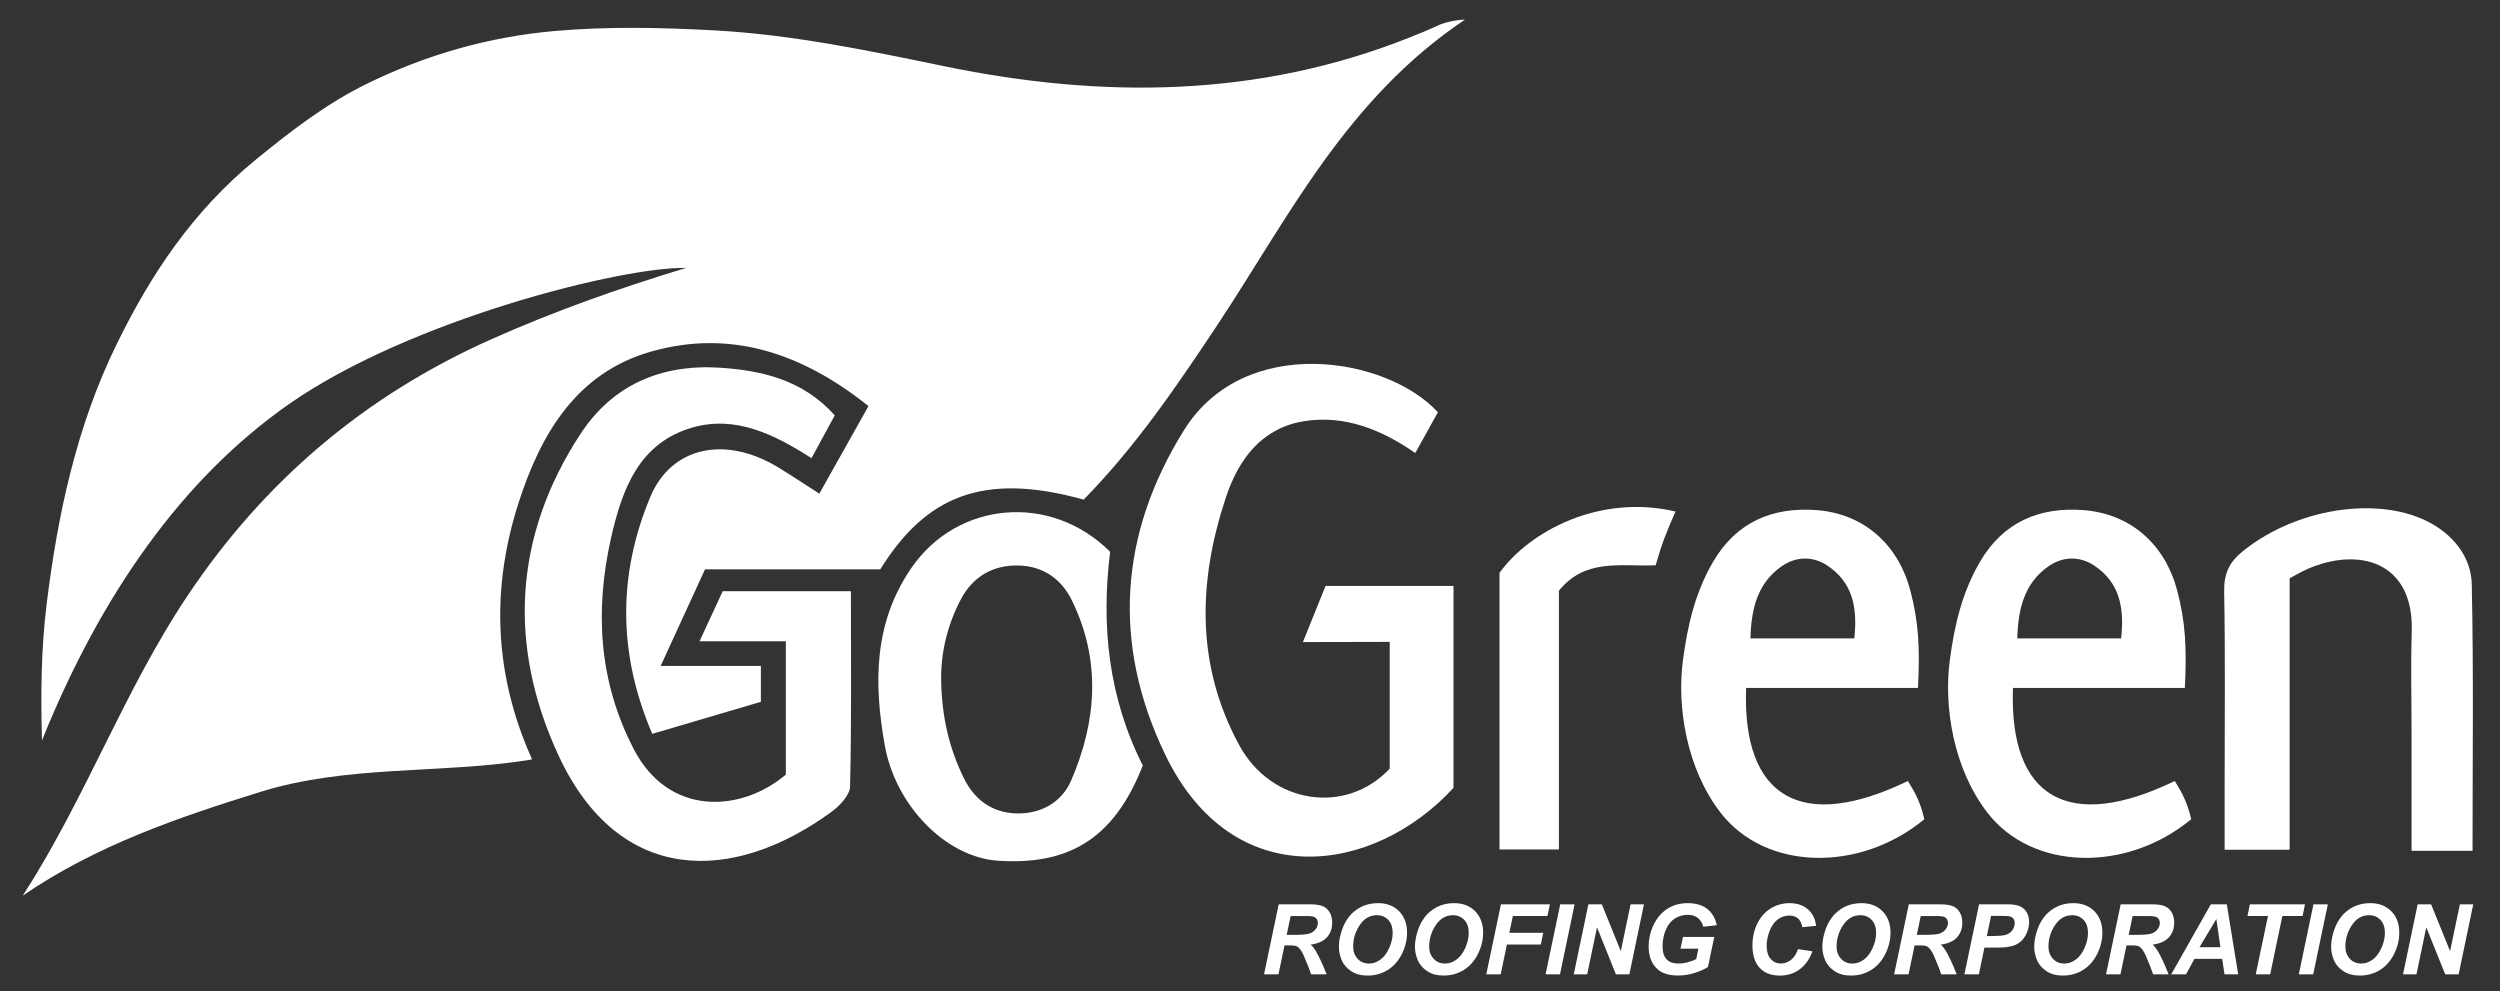 <?xml version="1.0" encoding="UTF-8"?>
<svg xmlns="http://www.w3.org/2000/svg" id="a" width="1431.84" height="567.8" viewBox="0 0 1431.84 567.8">
  <rect x="0" y="0" width="1431.84" height="567.8" fill="#333333" stroke="none"/>
  <path d="M839.05,11.24c-68,45.52-101.07,113.37-141.85,174.93-23.35,35.25-47.11,69.98-76.55,99.99-58.32-16.28-90.76-1.36-116.49,39.91h-100.36c-7.28,15.85-15.78,34.36-25.43,55.35h57.41v20.54c-20.72,6.11-40.91,12.06-62.21,18.34-19.35-45.13-20.07-90.41-1.11-135.71,12.02-28.73,42.88-35.46,73.5-16.76,7.39,4.51,14.59,9.32,23.3,14.9,9.65-17.2,18.73-33.37,28.15-50.15-37.69-30.11-78.68-44.12-124.15-31.33-43.05,12.11-63.72,47.27-76.53,87.58-14.96,47.09-13.74,93.61,5.16,139.49.92,2.24,1.68,4,2.82,6.59-.38.06-2.77.53-3.15.58-50.89,7.75-102.94,2.66-152.56,18.09-47.34,14.71-94.15,30.74-135.94,59.36,35.76-55.33,57.98-117.33,94.21-171.55,43.88-65.68,101.45-114.66,174-147.03,36.09-16.1,72.96-29.17,111.67-40.9-35.62-.93-157.91,29.45-227.32,77.9-61.12,42.67-107.91,109.18-141.59,192.72-.76-28.93-.35-53.19,2.64-77.65,6.33-51.71,17.17-102.32,40.1-149.21,19.59-40.06,43.7-76.3,79.62-105.69,20.31-16.62,40.71-32.27,63.65-43.52,33.79-16.55,69.61-26.94,107.91-30.28,30.44-2.65,60.39-1.99,90.67-.37,44.83,2.39,88.53,11.55,132.23,20.57,90.88,18.76,179.87,17.91,266.1-16.32,6.44-2.56,10.36-4.13,16.75-7.09,3.7-1.71,10.64-3.27,15.34-3.27Z" fill="#fff"></path>
  <path d="M823.53,236.12c-4.47,8.05-8.49,15.3-12.95,23.34-19.08-13.22-40.23-21.97-63.62-18.24-24.17,3.86-37.53,21.63-44.79,43.48-16.04,48.24-17.4,96.13,7.64,142.18,18.38,33.81,61.1,40.05,86.13,13.35v-72.6l-49.72.11s9.01-22.29,12.98-32.14h73.26v115.64c-45.78,49.79-126.28,61.43-165.06-18.95-30.5-63.22-26.53-126.25,10.8-186.04,34.55-55.34,115.9-42.17,145.33-10.14Z" fill="#fff"></path>
  <path d="M450.08,443.63v-76.35h-49.43c5.03-10.87,9.17-19.81,13.27-28.67h73.42c0,37.9.41,74.87-.48,111.82-.12,4.97-5.85,11.03-10.54,14.46-56.71,41.53-121.97,42.22-156.5-32.36-28.98-62.59-25.68-125.44,12.62-183.97,18.36-28.05,46.14-40.13,79.92-37.96,23.93,1.54,47.71,7.02,65.73,27.32-3.88,7.13-8.41,15.46-13.33,24.5-20.99-13.48-43.36-24.69-68.16-17.57-30.49,8.76-40.29,35.17-46.62,63.22-9.44,41.83-7.04,82.26,12.96,120.91,20.07,38.79,61.36,36.42,87.14,14.66Z" fill="#fff"></path>
  <path d="M1416.11,487.29h-34.92v-66.59c0-19.7-.5-39.41.1-59.08,1.23-40.23-30.59-48.5-59.78-35.71-3.16,1.38-6.13,3.18-10.15,5.29v155.48h-37.23c0-13.6,0-26.37,0-39.15,0-36.26.39-72.52-.27-108.77-.19-10.31,2.96-16.91,10.97-23.31,32.5-25.99,82.75-32.26,111.1-13.58,12.07,7.96,19.46,19.65,19.74,32.81,1.09,50.45.44,100.94.44,152.61Z" fill="#fff"></path>
  <path d="M1098.49,394.01h-98.43c-2.32,63.21,31.91,82.72,92.67,53.29,4.1,6.75,7.08,11.81,9.41,21.9-37.05,30.62-90.95,29.56-116.68-3.7-19.69-25.46-25.14-61.19-21.54-87.6,2.64-19.84,6.99-38.58,17.23-56.12,13.44-23.02,34.24-31.4,58.9-29.65,27.69,1.97,47.27,20.03,54.12,46.24,4.61,17.64,5.53,32.45,4.33,55.66ZM1062.02,365.63c2.02-18.02-1.19-32.23-15.38-41.68-8.53-5.68-18.26-5.27-26.41.51-13.81,9.78-17.23,24.39-17.7,41.18h59.5Z" fill="#fff"></path>
  <path d="M1251.33,394.01h-98.43c-2.32,63.21,31.91,82.72,92.67,53.29,4.1,6.75,7.08,11.81,9.41,21.9-37.05,30.62-90.95,29.56-116.68-3.7-19.69-25.46-25.14-61.19-21.54-87.6,2.64-19.84,6.99-38.58,17.23-56.12,13.44-23.02,34.24-31.4,58.9-29.65,27.69,1.97,47.27,20.03,54.12,46.24,4.61,17.64,5.53,32.45,4.33,55.66ZM1214.86,365.63c2.02-18.02-1.19-32.23-15.38-41.68-8.53-5.68-18.26-5.27-26.41.51-13.81,9.78-17.23,24.39-17.7,41.18h59.5Z" fill="#fff"></path>
  <path d="M654.52,438.42c-16.8,43.1-43.66,57.19-83.1,54.52-29.57-2-58.57-31.4-64.71-66.19-6.24-35.37-6.43-70.05,15.41-101.66,26.21-37.93,79.56-43.06,113.7-9.06-5.24,41.78-1.08,83.3,18.71,122.4ZM539.04,390.12c.38,19.95,4.42,38.24,13.05,55.67,6.29,12.71,16.58,19.76,30.22,20.09,13.73.32,25.73-6.25,31.15-18.8,14.69-34.02,17.25-68.79.52-103.08-5.95-12.2-16.23-19.67-30.32-20.11-15.01-.47-26.52,6.42-33.38,19.43-7.75,14.69-11.55,30.8-11.24,46.81Z" fill="#fff"></path>
  <path d="M959.64,292.97c-5.11,11.65-7.42,16.99-11.4,30.79-20.13.81-40.2-4.18-55.39,14.55v148.22h-34.03v-158.44c17.38-24.07,57.6-45.29,100.82-35.12Z" fill="#fff"></path>
  <path d="M732.22,558.03h-8.26l8.39-40.09h17.8c3.06,0,5.45.31,7.15.94,1.7.63,3.08,1.78,4.13,3.46,1.05,1.68,1.57,3.71,1.57,6.1,0,3.41-1.02,6.22-3.06,8.44-2.04,2.21-5.13,3.59-9.27,4.12,1.06.95,2.05,2.2,2.98,3.75,1.84,3.14,3.89,7.57,6.15,13.29h-8.86c-.71-2.26-2.11-5.79-4.18-10.58-1.13-2.59-2.33-4.33-3.61-5.22-.78-.53-2.15-.79-4.1-.79h-3.36l-3.47,16.6ZM736.95,535.42h4.38c4.43,0,7.37-.26,8.82-.79,1.45-.53,2.58-1.36,3.4-2.49.82-1.13,1.23-2.31,1.23-3.55,0-1.46-.59-2.55-1.78-3.28-.73-.44-2.31-.66-4.73-.66h-9.08l-2.24,10.77Z" fill="#fff"></path>
  <path d="M766.84,542.31c0-2.37.36-4.87,1.07-7.49.93-3.52,2.35-6.57,4.25-9.16,1.9-2.59,4.31-4.63,7.21-6.14s6.2-2.26,9.9-2.26c4.96,0,8.96,1.54,12.02,4.62,3.05,3.08,4.58,7.16,4.58,12.25,0,4.23-.99,8.32-2.98,12.28-1.99,3.96-4.69,7-8.09,9.13-3.41,2.13-7.26,3.2-11.57,3.2-3.74,0-6.87-.85-9.41-2.54-2.53-1.7-4.33-3.8-5.39-6.3-1.06-2.51-1.59-5.04-1.59-7.59ZM774.99,542.15c0,2.75.84,5.06,2.52,6.92,1.68,1.86,3.88,2.79,6.62,2.79,2.22,0,4.36-.73,6.41-2.2,2.05-1.47,3.75-3.69,5.09-6.67s2.01-5.88,2.01-8.71c0-3.15-.85-5.63-2.54-7.42-1.7-1.79-3.86-2.69-6.48-2.69-4.03,0-7.31,1.88-9.83,5.63-2.53,3.76-3.79,7.88-3.79,12.36Z" fill="#fff"></path>
  <path d="M810.4,542.31c0-2.37.36-4.87,1.07-7.49.93-3.52,2.35-6.57,4.25-9.16,1.9-2.59,4.31-4.63,7.21-6.14s6.2-2.26,9.9-2.26c4.96,0,8.96,1.54,12.02,4.62,3.05,3.08,4.58,7.16,4.58,12.25,0,4.23-.99,8.32-2.98,12.28-1.99,3.96-4.69,7-8.09,9.13-3.41,2.13-7.26,3.2-11.57,3.2-3.74,0-6.87-.85-9.41-2.54-2.53-1.7-4.33-3.8-5.39-6.3-1.06-2.51-1.59-5.04-1.59-7.59ZM818.54,542.15c0,2.75.84,5.06,2.52,6.92,1.68,1.86,3.88,2.79,6.62,2.79,2.22,0,4.36-.73,6.41-2.2,2.05-1.47,3.75-3.69,5.09-6.67s2.01-5.88,2.01-8.71c0-3.15-.85-5.63-2.54-7.42-1.7-1.79-3.86-2.69-6.48-2.69-4.03,0-7.31,1.88-9.83,5.63-2.53,3.76-3.79,7.88-3.79,12.36Z" fill="#fff"></path>
  <path d="M851.25,558.03l8.39-40.09h28.05l-1.42,6.7h-19.8l-2.02,9.62h19.41l-1.39,6.7h-19.41l-3.55,17.06h-8.26Z" fill="#fff"></path>
  <path d="M885.21,558.03l8.39-40.09h8.23l-8.37,40.09h-8.26Z" fill="#fff"></path>
  <path d="M933.17,558.03h-7.68l-10.83-26.93-5.63,26.93h-7.68l8.37-40.09h7.71l10.86,26.82,5.61-26.82h7.66l-8.37,40.09Z" fill="#fff"></path>
  <path d="M963.88,536.62h17.94l-3.61,17.2c-2.12,1.37-4.71,2.53-7.78,3.47-3.07.95-6.2,1.42-9.39,1.42-4.96,0-8.76-1.12-11.4-3.36-3.61-3.06-5.41-7.5-5.41-13.32,0-3.9.77-7.64,2.32-11.21,1.86-4.3,4.5-7.64,7.93-10.01,3.43-2.37,7.46-3.55,12.09-3.55s8.34,1.08,11.14,3.23c2.8,2.15,4.65,5.29,5.56,9.41l-7.68.88c-.67-2.26-1.76-3.96-3.27-5.11s-3.4-1.72-5.67-1.72c-2.66,0-5.1.69-7.33,2.08-2.22,1.39-3.96,3.53-5.22,6.43s-1.89,6.06-1.89,9.49.77,5.87,2.3,7.48,3.77,2.42,6.73,2.42c1.77,0,3.58-.25,5.44-.75,1.86-.5,3.46-1.1,4.81-1.79l1.23-5.96h-10.23l1.39-6.7Z" fill="#fff"></path>
  <path d="M1029.72,543.6l8.31,1.26c-1.62,4.5-4.06,7.94-7.3,10.32-3.25,2.38-7.05,3.57-11.4,3.57-4.9,0-8.74-1.48-11.5-4.43s-4.14-7.24-4.14-12.85c0-4.56.92-8.73,2.78-12.51,1.85-3.78,4.42-6.68,7.7-8.68,3.28-2,6.85-3.01,10.72-3.01,4.34,0,7.85,1.16,10.53,3.49s4.26,5.49,4.73,9.5l-7.9.77c-.44-2.33-1.28-4.02-2.53-5.07-1.25-1.05-2.91-1.57-4.99-1.57-2.28,0-4.41.69-6.38,2.08-1.98,1.39-3.56,3.55-4.74,6.49-1.19,2.94-1.78,5.88-1.78,8.82,0,3.21.77,5.69,2.31,7.44,1.54,1.75,3.46,2.62,5.76,2.62,2.13,0,4.09-.69,5.87-2.08,1.78-1.38,3.1-3.44,3.98-6.15Z" fill="#fff"></path>
  <path d="M1043.72,542.31c0-2.37.36-4.87,1.07-7.49.93-3.52,2.35-6.57,4.25-9.16,1.9-2.59,4.31-4.63,7.21-6.14s6.2-2.26,9.9-2.26c4.96,0,8.96,1.54,12.02,4.62,3.05,3.08,4.58,7.16,4.58,12.25,0,4.23-.99,8.32-2.98,12.28-1.99,3.96-4.69,7-8.09,9.13-3.41,2.13-7.26,3.2-11.57,3.2-3.74,0-6.87-.85-9.41-2.54-2.53-1.7-4.33-3.8-5.39-6.3-1.06-2.51-1.59-5.04-1.59-7.59ZM1051.87,542.15c0,2.75.84,5.06,2.52,6.92,1.68,1.86,3.88,2.79,6.62,2.79,2.22,0,4.36-.73,6.41-2.2,2.05-1.47,3.75-3.69,5.09-6.67s2.01-5.88,2.01-8.71c0-3.15-.85-5.63-2.54-7.42-1.7-1.79-3.86-2.69-6.48-2.69-4.03,0-7.31,1.88-9.83,5.63-2.53,3.76-3.79,7.88-3.79,12.36Z" fill="#fff"></path>
  <path d="M1093.1,558.03h-8.26l8.39-40.09h17.8c3.06,0,5.45.31,7.15.94,1.7.63,3.08,1.78,4.13,3.46,1.05,1.68,1.57,3.71,1.57,6.1,0,3.41-1.02,6.22-3.06,8.44-2.04,2.21-5.13,3.59-9.27,4.12,1.06.95,2.05,2.2,2.98,3.75,1.84,3.14,3.89,7.57,6.15,13.29h-8.86c-.71-2.26-2.11-5.79-4.18-10.58-1.13-2.59-2.33-4.33-3.61-5.22-.78-.53-2.15-.79-4.1-.79h-3.36l-3.47,16.6ZM1097.83,535.42h4.38c4.43,0,7.37-.26,8.82-.79,1.45-.53,2.58-1.36,3.4-2.49.82-1.13,1.23-2.31,1.23-3.55,0-1.46-.59-2.55-1.78-3.28-.73-.44-2.31-.66-4.73-.66h-9.08l-2.24,10.77Z" fill="#fff"></path>
  <path d="M1133.35,558.03h-8.26l8.39-40.09h16.3c2.9,0,5.19.34,6.88,1.03,1.69.68,3.02,1.81,4.01,3.39.98,1.58,1.48,3.46,1.48,5.65,0,2.02-.39,3.99-1.18,5.91-.78,1.91-1.75,3.45-2.88,4.59-1.14,1.15-2.37,2.02-3.68,2.61-1.31.59-3.08,1.04-5.3,1.35-1.29.18-3.72.27-7.27.27h-5.28l-3.2,15.29ZM1137.92,536.1h2.54c4.36,0,7.26-.27,8.72-.82,1.46-.55,2.61-1.42,3.45-2.62.84-1.2,1.26-2.52,1.26-3.96,0-.97-.21-1.76-.64-2.38-.43-.62-1.03-1.07-1.8-1.35-.78-.28-2.5-.42-5.18-.42h-5.91l-2.43,11.57Z" fill="#fff"></path>
  <path d="M1165.07,542.31c0-2.37.36-4.87,1.07-7.49.93-3.52,2.35-6.57,4.25-9.16,1.9-2.59,4.31-4.63,7.21-6.14s6.2-2.26,9.9-2.26c4.96,0,8.96,1.54,12.02,4.62,3.05,3.08,4.58,7.16,4.58,12.25,0,4.23-.99,8.32-2.98,12.28-1.99,3.96-4.69,7-8.09,9.13-3.41,2.13-7.26,3.2-11.57,3.2-3.74,0-6.87-.85-9.41-2.54-2.53-1.7-4.33-3.8-5.39-6.3-1.06-2.51-1.59-5.04-1.59-7.59ZM1173.22,542.15c0,2.75.84,5.06,2.52,6.92,1.68,1.86,3.88,2.79,6.62,2.79,2.22,0,4.36-.73,6.41-2.2,2.05-1.47,3.75-3.69,5.09-6.67s2.01-5.88,2.01-8.71c0-3.15-.85-5.63-2.54-7.42-1.7-1.79-3.86-2.69-6.48-2.69-4.03,0-7.31,1.88-9.83,5.63-2.53,3.76-3.79,7.88-3.79,12.36Z" fill="#fff"></path>
  <path d="M1214.46,558.03h-8.26l8.39-40.09h17.8c3.06,0,5.45.31,7.15.94,1.7.63,3.08,1.78,4.13,3.46,1.05,1.68,1.57,3.71,1.57,6.1,0,3.41-1.02,6.22-3.06,8.44-2.04,2.21-5.13,3.59-9.27,4.12,1.06.95,2.05,2.2,2.98,3.75,1.84,3.14,3.89,7.57,6.15,13.29h-8.86c-.71-2.26-2.11-5.79-4.18-10.58-1.13-2.59-2.33-4.33-3.61-5.22-.78-.53-2.15-.79-4.1-.79h-3.36l-3.47,16.6ZM1219.19,535.42h4.38c4.43,0,7.37-.26,8.82-.79,1.45-.53,2.58-1.36,3.4-2.49.82-1.13,1.23-2.31,1.23-3.55,0-1.46-.59-2.55-1.78-3.28-.73-.44-2.31-.66-4.73-.66h-9.08l-2.24,10.77Z" fill="#fff"></path>
  <path d="M1272.72,549.17h-15.89l-4.81,8.86h-8.48l22.67-40.09h9.16l6.51,40.09h-7.82l-1.34-8.86ZM1271.71,542.5l-2.32-16.13-9.68,16.13h12Z" fill="#fff"></path>
  <path d="M1300.21,558.03h-8.26l7-33.39h-11.76l1.39-6.7h31.58l-1.39,6.7h-11.59l-6.97,33.39Z" fill="#fff"></path>
  <path d="M1316.61,558.03l8.39-40.09h8.23l-8.37,40.09h-8.26Z" fill="#fff"></path>
  <path d="M1335.12,542.31c0-2.37.36-4.87,1.07-7.49.93-3.52,2.35-6.57,4.25-9.16,1.9-2.59,4.31-4.63,7.21-6.14s6.2-2.26,9.9-2.26c4.96,0,8.96,1.54,12.02,4.62,3.05,3.08,4.58,7.16,4.58,12.25,0,4.23-.99,8.32-2.98,12.28-1.99,3.96-4.69,7-8.09,9.13-3.41,2.13-7.26,3.2-11.57,3.2-3.74,0-6.87-.85-9.41-2.54-2.53-1.7-4.33-3.8-5.39-6.3-1.06-2.51-1.59-5.04-1.59-7.59ZM1343.27,542.15c0,2.75.84,5.06,2.52,6.92,1.68,1.86,3.88,2.79,6.62,2.79,2.22,0,4.36-.73,6.41-2.2,2.05-1.47,3.75-3.69,5.09-6.67s2.01-5.88,2.01-8.71c0-3.15-.85-5.63-2.54-7.42-1.7-1.79-3.86-2.69-6.48-2.69-4.03,0-7.31,1.88-9.83,5.63-2.53,3.76-3.79,7.88-3.79,12.36Z" fill="#fff"></path>
  <path d="M1408.13,558.03h-7.68l-10.83-26.93-5.63,26.93h-7.68l8.37-40.09h7.71l10.86,26.82,5.61-26.82h7.66l-8.37,40.09Z" fill="#fff"></path>
</svg>
